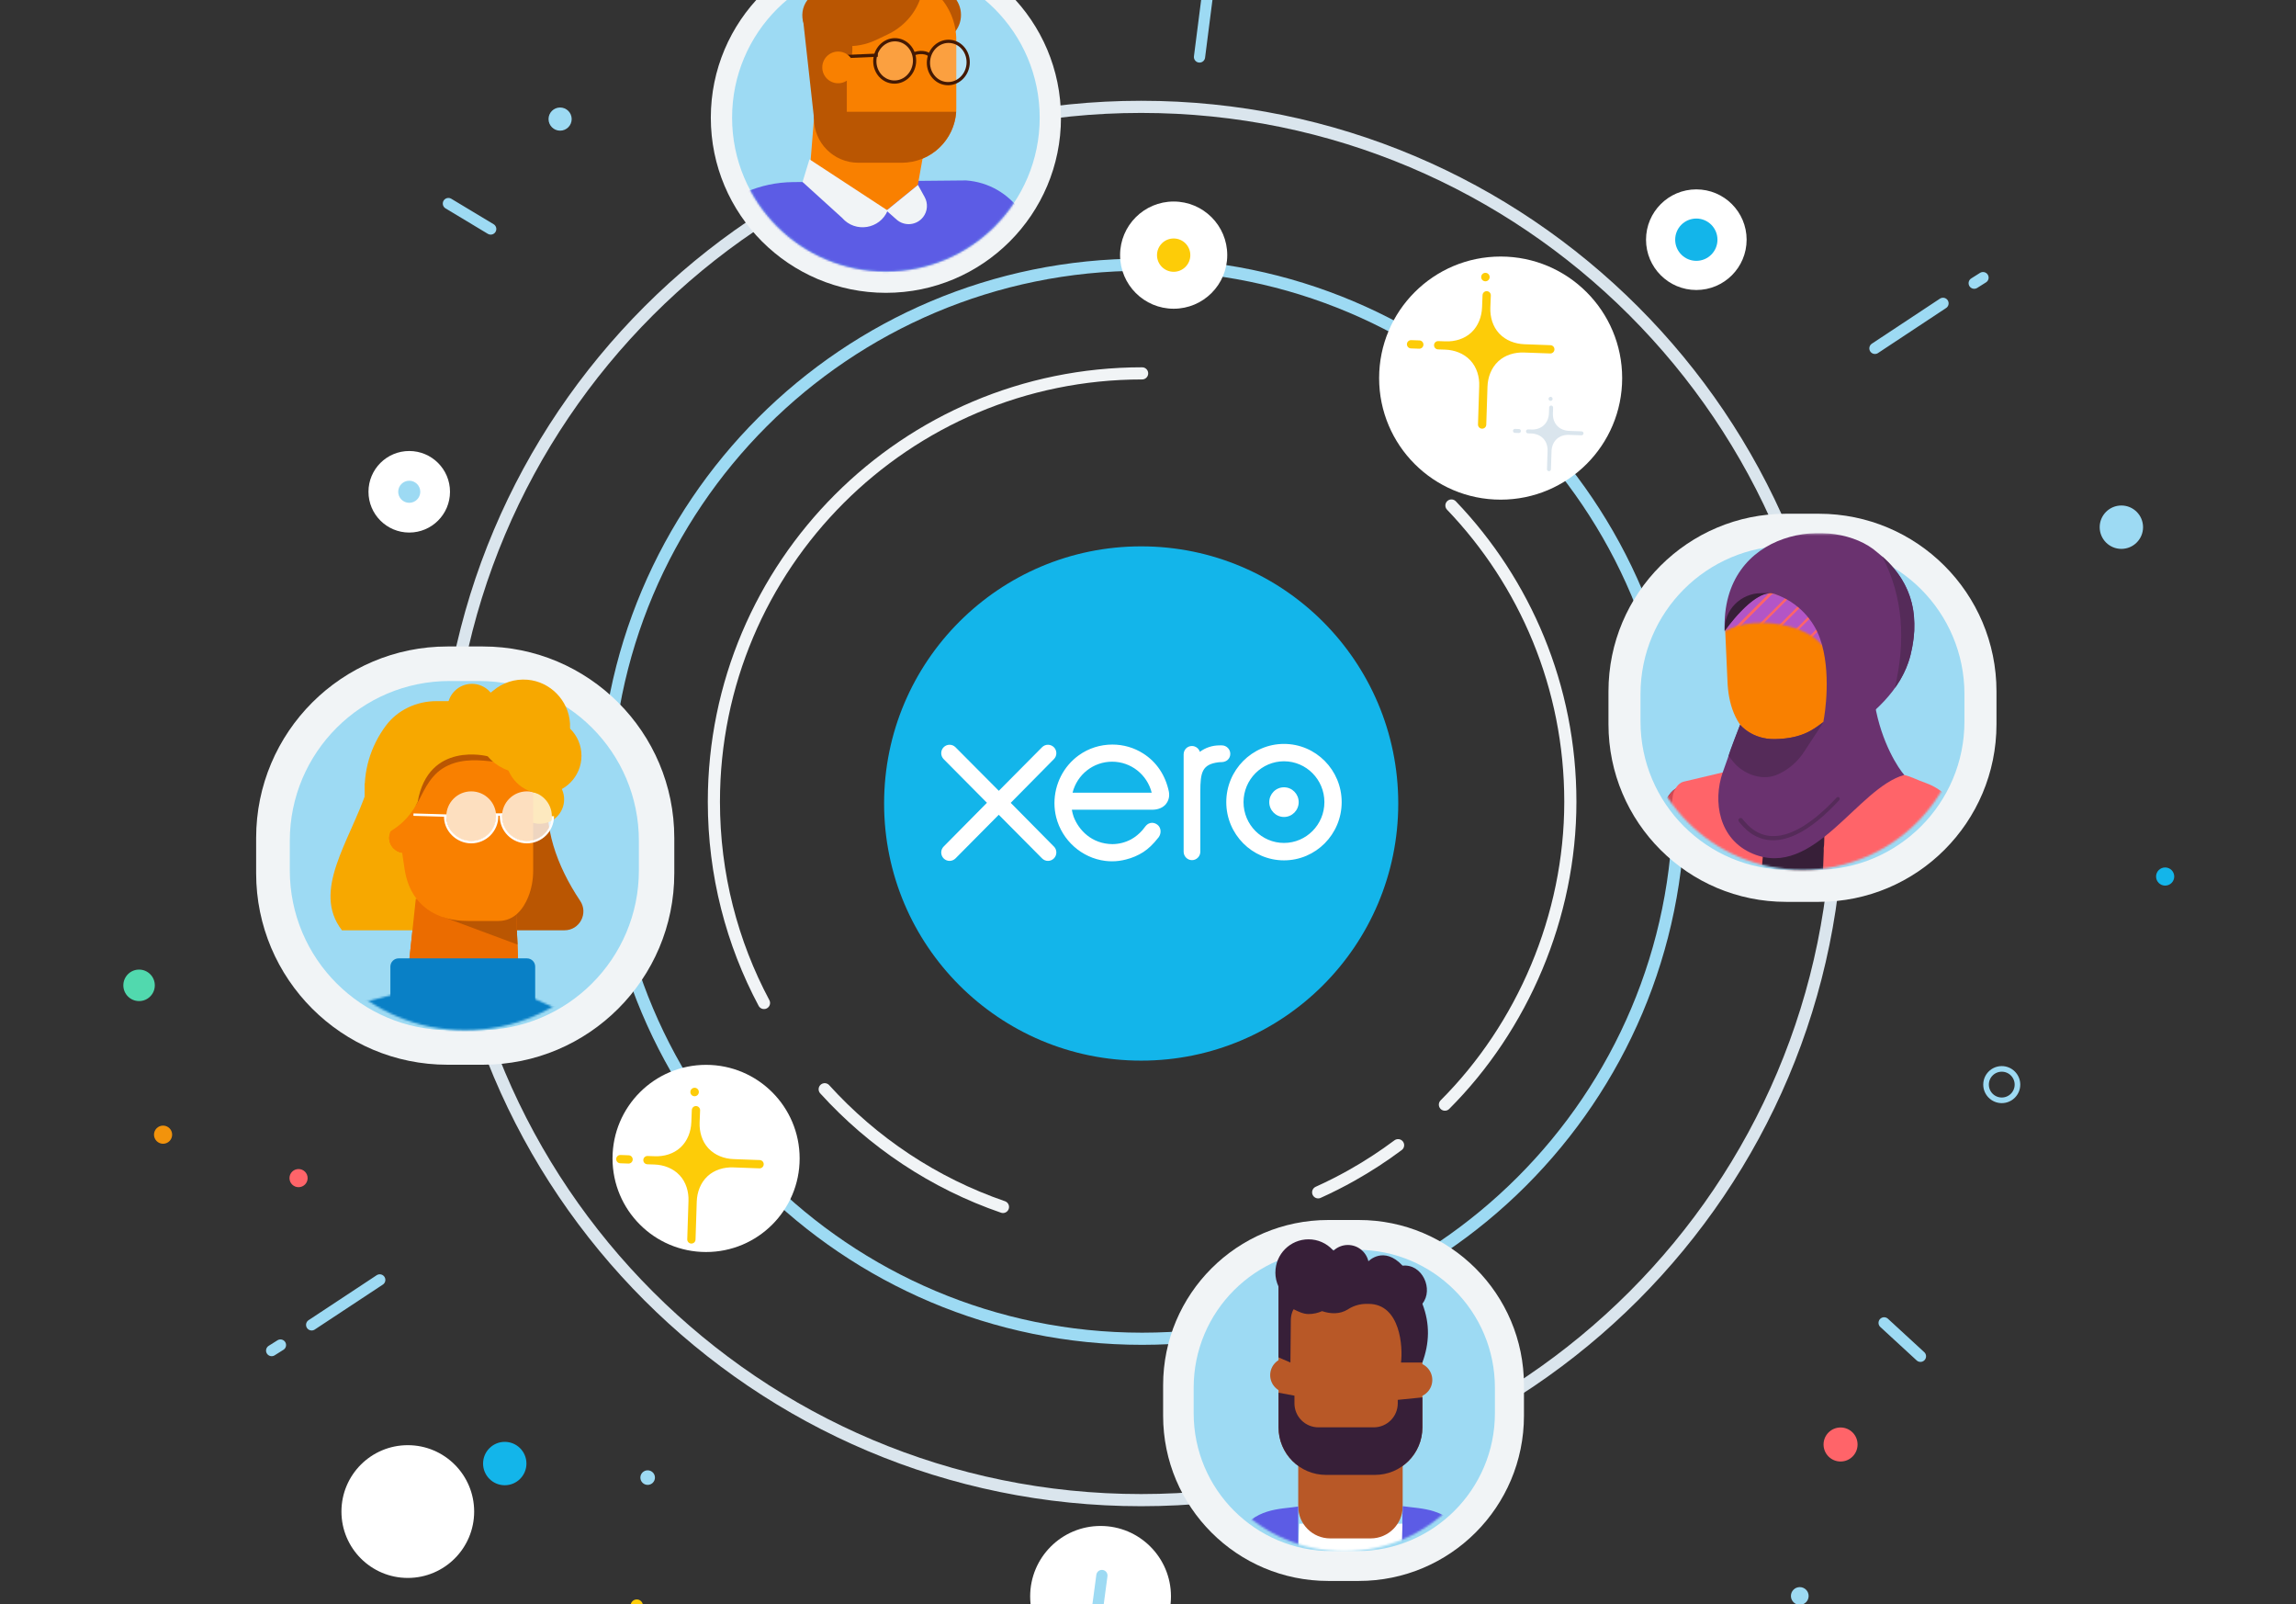 <svg width="1134" height="792" viewBox="0 0 1134 792" fill="none" xmlns="http://www.w3.org/2000/svg">
<rect x="0" y="0" width="1134" height="792" fill="#333333" stroke="none"/>
<g clip-path="url(#clip0_317_70227)">
<path d="M563.624 740.701C753.594 740.701 907.595 586.699 907.595 396.729C907.595 206.759 753.594 52.758 563.624 52.758C373.654 52.758 219.652 206.759 219.652 396.729C219.652 586.699 373.654 740.701 563.624 740.701Z" stroke="#DAE5ED" stroke-width="6" stroke-miterlimit="10" stroke-linecap="round"/>
<path d="M564.108 661.02C710.553 661.02 829.27 542.303 829.27 395.858C829.27 249.412 710.553 130.695 564.108 130.695C417.662 130.695 298.945 249.412 298.945 395.858C298.945 542.303 417.662 661.02 564.108 661.02Z" stroke="#9DDAF3" stroke-width="6" stroke-miterlimit="10" stroke-linecap="round"/>
<path fill-rule="evenodd" clip-rule="evenodd" d="M563.624 269.766C493.498 269.766 436.659 326.618 436.659 396.73C436.659 466.842 493.498 523.694 563.624 523.694C633.749 523.694 690.601 466.842 690.601 396.73C690.601 326.618 633.736 269.766 563.624 269.766Z" fill="#13B5EA"/>
<path fill-rule="evenodd" clip-rule="evenodd" d="M575.93 396.891C577.232 395.267 577.729 393.133 577.313 390.892C575.608 382.758 571.233 376.249 564.657 372.062C560.134 369.163 554.873 367.633 549.41 367.633C543.384 367.633 537.653 369.458 532.835 372.921C525.292 378.329 520.796 387.174 520.796 396.569C520.796 398.931 521.091 401.266 521.655 403.534C524.554 414.983 534.298 423.626 545.907 425.075C547.035 425.209 548.149 425.277 549.249 425.277C551.571 425.277 553.839 424.981 556.161 424.364C559.181 423.626 562.066 422.391 564.724 420.687C567.233 419.049 569.555 416.835 571.985 413.734L572.146 413.573C572.951 412.553 573.327 411.238 573.179 409.976C573.045 408.849 572.508 407.869 571.662 407.225C570.871 406.608 569.918 406.272 569.005 406.272C568.092 406.272 566.791 406.594 565.596 408.178L565.502 408.299C565.113 408.836 564.697 409.373 564.227 409.923C562.617 411.748 560.764 413.251 558.738 414.392C555.825 415.962 552.685 416.768 549.397 416.794C539.076 416.674 532.754 409.748 530.285 403.306C529.896 402.152 529.614 401.092 529.439 400.112C529.439 400.018 529.439 399.911 529.426 399.803H569.394C572.172 399.736 574.494 398.716 575.944 396.918L575.93 396.891ZM529.735 391.402C532.016 382.383 540.042 376.088 549.276 376.088C558.51 376.088 566.549 382.369 568.831 391.402H529.735ZM641.426 396.059C641.426 400.098 638.164 403.387 634.165 403.387C630.165 403.387 626.891 400.098 626.891 396.059C626.891 392.019 630.152 388.731 634.165 388.731C638.178 388.731 641.426 392.019 641.426 396.059ZM603.484 376.289C603.296 376.289 602.571 376.289 601.887 376.37C593.66 377.39 592.841 381.403 592.841 390.972V420.539C592.841 422.834 590.989 424.7 588.721 424.7C586.453 424.7 584.614 422.834 584.6 420.552V372.491C584.6 370.169 586.412 368.344 588.707 368.344C590.492 368.344 592.076 369.525 592.613 371.216C595.431 369.136 598.787 368.035 602.33 368.035H603.497C605.779 368.049 607.645 369.928 607.645 372.223C607.645 374.518 605.886 376.209 603.471 376.289H603.484ZM520.528 417.962C521.306 418.754 521.736 419.801 521.736 420.901C521.736 423.21 519.87 425.075 517.589 425.075C516.475 425.075 515.414 424.606 514.596 423.76L493.296 402.3L471.903 423.867C471.098 424.646 470.064 425.075 468.99 425.075C466.722 425.075 464.87 423.21 464.87 420.915C464.87 419.774 465.326 418.714 466.145 417.922L487.458 396.381L466.118 374.867C465.313 374.061 464.87 373.001 464.87 371.887C464.87 369.592 466.722 367.727 468.99 367.727C470.091 367.727 471.124 368.156 471.903 368.935L493.323 390.462L514.649 368.975C515.441 368.169 516.475 367.727 517.589 367.727C519.87 367.727 521.736 369.592 521.736 371.887C521.736 373.001 521.306 374.035 520.528 374.813L499.202 396.408L520.528 417.989V417.962ZM634.165 367.311C618.449 367.311 605.658 380.208 605.658 396.059C605.658 411.909 618.449 424.807 634.165 424.807C649.881 424.807 662.658 411.909 662.658 396.059C662.658 380.208 649.881 367.311 634.165 367.311ZM634.165 416.204C623.146 416.204 614.181 407.171 614.181 396.059C614.181 384.946 623.146 375.887 634.165 375.887C645.184 375.887 654.122 384.933 654.122 396.059C654.122 407.185 645.17 416.204 634.165 416.204Z" fill="white"/>
<path d="M898.347 253.66H882.148C833.701 253.66 794.427 292.934 794.427 341.381V357.58C794.427 406.027 833.701 445.301 882.148 445.301H898.347C946.794 445.301 986.068 406.027 986.068 357.58V341.381C986.068 292.934 946.794 253.66 898.347 253.66Z" fill="#F1F4F6"/>
<path d="M897.004 269.482H883.489C843.04 269.482 810.25 302.273 810.25 342.722V356.237C810.25 396.686 843.04 429.476 883.489 429.476H897.004C937.453 429.476 970.244 396.686 970.244 356.237V342.722C970.244 302.273 937.453 269.482 897.004 269.482Z" fill="#9DDAF3"/>
<mask id="mask0_317_70227" style="mask-type:luminance" maskUnits="userSpaceOnUse" x="810" y="253" width="161" height="177">
<path d="M890.255 429.481C846.072 429.481 810.251 393.66 810.251 349.478C810.251 305.295 846.072 253.959 890.255 253.959C934.437 253.959 970.258 305.295 970.258 349.478C970.258 393.66 934.437 429.481 890.255 429.481Z" fill="white"/>
</mask>
<g mask="url(#mask0_317_70227)">
<mask id="mask1_317_70227" style="mask-type:luminance" maskUnits="userSpaceOnUse" x="727" y="263" width="297" height="767">
<path d="M1023.94 263.189H727.857V1029.61H1023.94V263.189Z" fill="white"/>
</mask>
<g mask="url(#mask1_317_70227)">
<mask id="mask2_317_70227" style="mask-type:luminance" maskUnits="userSpaceOnUse" x="727" y="263" width="297" height="767">
<path d="M1023.94 263.188H727.856V1029.6H1023.94V263.188Z" fill="white"/>
</mask>
<g mask="url(#mask2_317_70227)">
<path d="M957.374 394.164C967.225 409.894 976.929 425.583 986.605 441.407C991.437 449.312 996.242 457.244 1001.02 465.243C1005.8 473.282 1010.51 481.227 1015.23 489.79C1016.43 491.978 1017.58 494.112 1018.91 496.85C1019.25 497.561 1019.59 498.299 1020.02 499.306L1020.37 500.151L1020.57 500.688L1020.8 501.305L1021.06 502.07L1021.35 503.104L1021.54 503.896L1021.62 504.285L1021.72 504.822C1021.85 505.842 1022.01 506.271 1022 508.58C1022 509.049 1021.96 509.519 1021.92 509.989C1021.86 510.687 1021.65 511.975 1021.38 512.928C1021.12 513.908 1020.7 515.062 1020.36 515.8L1020.32 515.894L1020.13 516.256L1019.76 516.968L1018.98 518.377L1018.59 519.062L1018.35 519.464L1017.85 520.256C1016.51 522.43 1015.26 524.363 1013.98 526.363L1010.17 532.241L994.94 555.46L964.326 601.615L938.356 585.322L966.326 537.677L980.163 513.854L983.559 507.935C984.659 505.976 985.8 503.99 986.78 502.178L987.156 501.48L987.343 501.131V501.064C987.343 501.064 987.397 500.983 987.411 500.956L987.451 500.903V500.876H987.478C987.156 501.574 986.726 502.701 986.485 503.654C986.23 504.58 986.028 505.842 985.975 506.486C985.934 506.915 985.907 507.358 985.894 507.788C985.894 509.949 986.015 510.23 986.136 511.116L986.27 511.828L986.404 512.405C986.471 512.673 986.511 512.821 986.578 513.022L986.686 513.371L986.807 513.707C986.807 513.707 986.833 513.774 986.807 513.747L986.444 513.089C985.693 511.707 984.592 509.814 983.492 508.016C978.995 500.607 973.976 492.904 968.997 485.307C963.991 477.684 958.904 470.061 953.79 462.451C943.564 447.231 933.202 432.012 922.814 416.913L957.374 394.191V394.164Z" fill="#F98000"/>
<path d="M961.883 396.701C969.279 408.646 976.58 420.551 983.867 432.549C991.142 444.534 998.376 456.546 1005.53 468.746C1009.11 474.866 1012.66 480.973 1016.2 487.428C1017.08 489.052 1017.97 490.703 1018.88 492.461L1020.29 495.253C1020.79 496.286 1021.27 497.279 1021.92 498.85L1022.17 499.494L1022.47 500.272L1022.63 500.715L1022.82 501.279L1023.02 501.923L1023.25 502.755L1023.38 503.306L1023.51 503.963L1023.65 504.648C1023.71 505.037 1023.77 505.413 1023.81 505.802C1023.85 506.205 1023.89 506.54 1023.92 507.01C1023.96 507.775 1023.96 508.553 1023.92 509.318C1023.89 509.707 1023.86 510.083 1023.82 510.472C1023.78 510.942 1023.61 512.043 1023.42 512.794C1023.23 513.626 1022.98 514.445 1022.68 515.25C1022.36 516.123 1021.98 516.915 1022.1 516.66L1021.34 518.19L1020.51 519.693L1019.78 520.954L1017.07 525.598C1009.97 537.677 1002.99 549.568 996.148 561.594L962.34 542.925C968.97 530.51 975.774 518.136 982.472 505.976L984.901 501.507L985.867 499.682C985.8 499.803 985.733 499.923 985.679 500.044C985.813 499.762 985.438 500.541 985.129 501.386C984.847 502.151 984.606 502.957 984.418 503.762C984.243 504.487 984.082 505.56 984.042 506.003C984.002 506.352 983.975 506.715 983.948 507.077C983.908 507.788 983.908 508.513 983.948 509.224C983.975 509.64 983.988 509.909 984.028 510.271C984.069 510.607 984.109 510.929 984.163 511.264L984.257 511.801L984.364 512.298L984.458 512.687L984.606 513.21L984.7 513.533L984.834 513.922L984.887 514.083C984.887 514.083 984.901 514.136 984.901 514.123L984.337 512.969L983.357 511.09C982.646 509.761 981.868 508.339 981.062 506.916C977.828 501.185 974.312 495.253 970.768 489.374C963.669 477.577 956.367 465.767 949.026 453.996C941.685 442.226 934.263 430.429 926.841 418.739L961.857 396.728L961.883 396.701Z" fill="#D34853"/>
<path d="M899.287 376.019C899.287 376.019 897.327 379.455 884.148 378.932C870.968 378.408 870.23 376.019 870.23 376.019L830.007 388.206C815.418 393.091 818.639 427.691 816.397 452.346L823.779 557.796L949.267 569.7L968.379 424.953C970.406 407.479 961.158 390.917 946.677 386.072L899.287 376.006V376.019Z" fill="#371F38"/>
<path d="M899.287 376.02C899.287 376.02 897.327 379.455 884.148 378.932C870.968 378.408 870.23 376.02 870.23 376.02L830.007 388.206C815.418 393.091 818.639 427.691 816.397 452.346L823.779 557.796L870.351 392.393L968.379 424.967C970.406 407.492 961.158 390.93 946.677 386.085L899.287 376.02Z" fill="#D34853"/>
<path d="M868.646 414.03C867.599 422.083 866.311 430.109 864.955 438.108C863.613 446.107 862.123 454.092 860.633 462.065C859.077 470.037 857.533 477.996 855.842 485.941C854.191 493.886 852.527 501.845 850.527 509.723L850.876 506.891C850.286 514.085 849.682 521.292 849.011 528.473C848.366 535.666 847.722 542.86 846.998 550.054C846.313 557.248 845.575 564.428 844.796 571.622C844.031 578.802 843.213 585.996 842.327 593.176L800.802 590.653C800.802 583.419 800.855 576.185 800.963 568.964C801.07 561.73 801.204 554.51 801.406 547.289C801.553 540.068 801.795 532.848 802.023 525.627C802.224 518.407 802.506 511.186 802.788 503.979L803.137 501.147C804.036 493.054 805.271 485.028 806.519 477.016C807.727 468.99 809.083 460.991 810.425 452.978C811.821 444.979 813.243 436.994 814.8 429.022C816.343 421.049 817.954 413.091 819.806 405.186L868.646 414.057V414.03Z" fill="#D34853"/>
<path d="M869.545 376.945L871.209 410.874C871.505 412.176 871.558 413.518 871.37 414.847L858.419 562.963C858.352 563.983 858.231 564.989 858.083 565.996L797.393 828.192L775.557 834.057C766.551 833.467 759.975 825.307 761.317 816.395C768.631 767.461 796.883 715.079 819.618 544.294C823.242 517.062 823.027 412.78 826.208 392.917C826.651 390.125 828.704 386.676 831.456 385.978L869.532 376.959L869.545 376.945Z" fill="#FF6469"/>
<path d="M912.896 381.507L901.367 403.437C900.978 404.216 901.098 416.456 900.911 417.301C900.709 418.227 900.696 419.194 900.75 420.146L886.241 818.89L968.661 806.569C980.552 804.019 988.135 792.786 988.39 781.082C989.41 735.343 978.982 680.048 970.07 593.427C968.674 579.805 960.957 575.336 959.373 564.478C958.514 558.64 963.789 549.929 962.903 543.93C962.42 540.655 961.802 479.481 965.413 460.88C968.03 447.365 969.265 428.655 969.842 414.281C970.338 402.082 962.93 390.915 951.468 386.728C949.227 385.909 947.16 385.104 945.536 384.379C933.027 378.769 912.909 381.493 912.909 381.493" fill="#FF6469"/>
<path d="M912.667 326.536L905.836 303.089C905.46 291.828 887.691 286.997 872.699 287.493L867.961 287.453C860.768 287.453 853.896 299.425 852.098 311.719L853.185 335.85C853.561 347.285 856.822 358.102 866.472 364.866C869.277 366.826 893.287 366.021 895.864 363.9C902.843 358.156 909.205 350.855 910.346 342.332C910.641 340.185 912.761 328.884 912.681 326.536" fill="#F98000"/>
<path d="M876.685 364.947C865.21 365.175 859.452 357.834 859.452 357.834C859.452 357.834 854.312 371.389 850.822 381.482C845.95 395.601 848.796 414.485 865.773 421.558C895.971 434.133 917.405 389.051 940.516 382.636C937.859 379.67 929.242 366.974 925.967 347.687C925.444 344.56 906.399 352.613 903.849 354.183C897.863 357.874 893.179 364.625 876.685 364.947Z" fill="#6A326F"/>
</g>
<mask id="mask3_317_70227" style="mask-type:luminance" maskUnits="userSpaceOnUse" x="852" y="291" width="51" height="31">
<path d="M865.33 292.004C865.263 292.689 853.022 298.863 852.083 311.72C852.083 311.72 860.673 306.003 876.187 307.922C889.568 309.586 898.091 314.632 902.225 321.826V296.46C895.219 295.413 869.396 291.924 865.759 291.924C865.477 291.924 865.33 291.937 865.33 291.991" fill="white"/>
</mask>
<g mask="url(#mask3_317_70227)">
<path d="M902.319 275.457H850.956V326.833H902.319V275.457Z" fill="#B355C6"/>
<path d="M902.278 265.404L845.734 321.948" stroke="#FF6469" stroke-width="1.17" stroke-miterlimit="10"/>
<path d="M907.405 270.533L850.861 327.077" stroke="#FF6469" stroke-width="1.17" stroke-miterlimit="10"/>
<path d="M900.439 267.232L843.896 323.776" stroke="#FF6469" stroke-width="1.17" stroke-miterlimit="10"/>
<path d="M893.473 263.93L836.943 320.46" stroke="#FF6469" stroke-width="1.17" stroke-miterlimit="10"/>
<path d="M886.508 260.629L829.978 317.159" stroke="#FF6469" stroke-width="1.17" stroke-miterlimit="10"/>
<path d="M879.543 257.326L823.013 313.856" stroke="#FF6469" stroke-width="1.17" stroke-miterlimit="10"/>
<path d="M912.533 275.66L855.989 332.204" stroke="#FF6469" stroke-width="1.17" stroke-miterlimit="10"/>
<path d="M917.659 280.787L861.115 337.331" stroke="#FF6469" stroke-width="1.17" stroke-miterlimit="10"/>
<path d="M922.786 285.914L866.242 342.457" stroke="#FF6469" stroke-width="1.17" stroke-miterlimit="10"/>
<path d="M927.913 291.039L871.369 347.582" stroke="#FF6469" stroke-width="1.17" stroke-miterlimit="10"/>
</g>
<mask id="mask4_317_70227" style="mask-type:luminance" maskUnits="userSpaceOnUse" x="727" y="263" width="297" height="767">
<path d="M1023.94 263.188H727.856V1029.6H1023.94V263.188Z" fill="white"/>
</mask>
<g mask="url(#mask4_317_70227)">
<path d="M927.201 272.743C906.143 253.994 849.855 260.812 851.828 311.544C851.828 311.544 866.846 289.882 876.509 293.264C888.468 297.452 895.755 306.417 898.869 315.141C904.761 331.622 901.218 353.177 900.654 355.807C900.238 357.726 901.983 358.075 903.513 358.572C903.513 358.572 903.526 358.572 903.54 358.572C902.614 361.27 907.298 365.054 911.66 361.994C924.047 353.27 939.16 341.393 943.629 323.314C948.997 301.653 942.823 285.091 927.201 272.73" fill="#6A326F"/>
<path d="M945.28 303.88C944.112 292.378 938.73 282.755 929.631 274.77C940.032 294.633 941.294 316.469 935.845 339.782C939.321 334.937 942.099 329.501 943.629 323.327C944.676 319.113 945.267 315.1 945.454 311.275C945.522 308.792 945.454 306.336 945.267 303.894" fill="#552B59"/>
<path d="M851.829 311.544C851.829 311.544 865.652 291.614 875.316 292.996L873.732 292.889H869.867C859.734 292.889 851.453 301.223 851.815 311.343C851.815 311.41 851.815 311.477 851.815 311.558" fill="#371F38"/>
<path d="M856.097 376.181C860.942 382.099 869.746 385.468 876.926 382.824C877.289 382.69 877.691 382.529 878.148 382.328C883.435 379.979 887.864 376.06 891.032 371.215L900.547 356.68H900.333C895.541 360.303 889.905 364.692 876.685 364.947C865.21 365.175 859.452 357.834 859.452 357.834C859.452 357.834 854.405 370.423 853.734 373.282L856.097 376.181Z" fill="#552B59"/>
<path d="M860.618 404.365C862.054 406.177 863.611 407.881 865.41 409.263C867.235 410.619 869.262 411.666 871.422 412.256C875.784 413.464 880.522 412.672 884.79 410.914C889.098 409.156 893.057 406.512 896.748 403.573C900.452 400.62 903.821 397.305 907.123 393.829C907.458 393.467 908.022 393.453 908.384 393.789C908.747 394.124 908.76 394.688 908.425 395.05C905.163 398.553 901.714 401.989 897.956 405.036C894.198 408.082 890.132 410.861 885.582 412.753C883.314 413.692 880.911 414.417 878.415 414.726C875.932 415.048 873.355 414.927 870.899 414.283C868.443 413.639 866.148 412.471 864.121 410.981C862.108 409.465 860.417 407.626 858.86 405.693C858.471 405.21 858.551 404.512 859.035 404.137C859.518 403.747 860.216 403.828 860.592 404.311L860.618 404.351V404.365Z" fill="#552B59"/>
</g>
</g>
</g>
<path d="M437.545 144.588C485.302 144.588 524.018 105.873 524.018 58.115C524.018 10.358 485.302 -28.357 437.545 -28.357C389.787 -28.357 351.072 10.358 351.072 58.115C351.072 105.873 389.787 144.588 437.545 144.588Z" fill="#F1F4F6"/>
<path d="M437.545 134.078C479.499 134.078 513.509 100.068 513.509 58.114C513.509 16.161 479.499 -17.85 437.545 -17.85C395.591 -17.85 361.581 16.161 361.581 58.114C361.581 100.068 395.591 134.078 437.545 134.078Z" fill="#9DDAF3"/>
<mask id="mask5_317_70227" style="mask-type:luminance" maskUnits="userSpaceOnUse" x="361" y="-35" width="153" height="170">
<path d="M513.51 58.115C513.51 100.069 479.501 134.079 437.546 134.079C395.591 134.079 361.582 100.069 361.582 58.115C361.582 16.16 396.45 -34.035 438.405 -34.035C480.359 -34.035 513.51 16.16 513.51 58.115Z" fill="white"/>
</mask>
<g mask="url(#mask5_317_70227)">
<path d="M479.944 295.855H333.532L332.257 150.436C331.962 117.326 358.563 90.229 391.673 89.907L477.179 89.088C499.673 90.739 515.188 112.333 509.578 134.183L479.944 295.855Z" fill="#5C5CE5"/>
<path d="M461.504 45.685L453.304 91.398L437.977 103.813L399.458 90.217L403.806 36.895L461.504 45.685Z" fill="#F98000"/>
<path d="M396.384 89.853L415.938 107.596C422.461 115.112 434.621 113.139 438.419 103.946L399.793 78.66L396.384 89.853Z" fill="#F1F4F6"/>
<path d="M455.92 107.18C452.725 111.301 446.726 111.864 442.821 108.415L437.814 103.986L453.383 91.316L456.685 97.289C458.429 100.443 458.134 104.322 455.933 107.18H455.92Z" fill="#F1F4F6"/>
<path d="M402.087 58.689L415.254 55.844L411.455 0.119C403.43 0.119 396.625 1.569 396.625 9.608L402.074 58.689H402.087Z" fill="#BA5602"/>
<path d="M460.798 -0.913L425.373 16.373L414.155 -6.617L449.581 -23.903C455.382 -26.733 462.4 -24.319 465.231 -18.517L466.178 -16.575C469.009 -10.773 466.594 -3.756 460.793 -0.925L460.798 -0.913Z" fill="#BA5602"/>
<path d="M471.682 15.738L443.542 50.476L421.005 32.22L449.146 -2.518C453.758 -8.212 462.121 -9.09 467.815 -4.477L469.723 -2.931C475.417 1.681 476.295 10.044 471.682 15.738Z" fill="#BA5602"/>
<path d="M440.284 -12.213C457.973 -12.213 472.32 2.134 472.32 19.823V53.417C472.32 68.287 460.255 80.353 445.384 80.353H427.91C415.831 80.353 406.033 70.555 406.033 58.476V56.249V19.005C406.033 1.772 420.005 -12.213 437.251 -12.213H440.284Z" fill="#F98000"/>
<path d="M450.39 -24.198C433.211 -20.185 415.481 -10.696 402.436 -3.167C394.383 1.49 394.155 13.1 402.074 17.985C411.026 23.528 422.528 24.548 432.755 19.703L438.244 17.099C454.282 9.503 460.63 -8.589 453.034 -24.641L450.39 -24.211V-24.198Z" fill="#BA5602"/>
<path d="M409.429 5.527L402.57 33.873L412.69 39.966C421.4 33.98 423.615 22.076 417.629 13.365L409.442 5.527H409.429Z" fill="#BA5602"/>
<path d="M472.267 55.174C471.354 69.226 459.678 80.352 445.398 80.352H423.883C411.804 80.352 402.007 70.555 402.007 58.475V56.248V55.174H472.267Z" fill="#BA5602"/>
<path d="M406.047 58.527H418.246V34.06L401.899 34.396L406.047 58.527Z" fill="#BA5602"/>
<path opacity="0.25" d="M478.131 31.87C478.73 26.127 474.846 21.015 469.457 20.454C464.068 19.892 459.214 24.093 458.615 29.836C458.016 35.579 461.9 40.69 467.289 41.251C472.678 41.813 477.533 37.613 478.131 31.87Z" fill="white"/>
<path d="M478.131 31.87C478.73 26.127 474.846 21.015 469.457 20.454C464.068 19.892 459.214 24.093 458.615 29.836C458.016 35.579 461.9 40.69 467.289 41.251C472.678 41.813 477.533 37.613 478.131 31.87Z" stroke="#441903" stroke-width="1.59" stroke-miterlimit="10"/>
<path opacity="0.25" d="M451.647 31.092C452.245 25.349 448.362 20.238 442.973 19.677C437.583 19.115 432.729 23.315 432.131 29.058C431.532 34.801 435.416 39.912 440.805 40.474C446.194 41.036 451.048 36.835 451.647 31.092Z" fill="white"/>
<path d="M451.647 31.092C452.245 25.349 448.362 20.238 442.973 19.677C437.583 19.115 432.729 23.315 432.131 29.058C431.532 34.801 435.416 39.912 440.805 40.474C446.194 41.036 451.048 36.835 451.647 31.092Z" stroke="#441903" stroke-width="1.59" stroke-miterlimit="10"/>
<path d="M459.301 27.525C458.281 25.793 453.785 25.31 450.953 26.827" stroke="#441903" stroke-width="1.59" stroke-miterlimit="10"/>
<path d="M433.533 27.23L413.817 28.063" stroke="#441903" stroke-width="1.59" stroke-miterlimit="10"/>
<path d="M413.952 41.11C418.274 41.11 421.777 37.607 421.777 33.285C421.777 28.964 418.274 25.461 413.952 25.461C409.631 25.461 406.128 28.964 406.128 33.285C406.128 37.607 409.631 41.11 413.952 41.11Z" fill="#F98000"/>
</g>
<path d="M221.048 525.723H238.495C290.708 525.723 333.034 483.396 333.034 431.184V413.736C333.034 361.524 290.708 319.198 238.495 319.198H221.048C168.836 319.198 126.509 361.524 126.509 413.736V431.184C126.509 483.396 168.836 525.723 221.048 525.723Z" fill="#F1F4F6"/>
<path d="M222.054 508.662H236.629C280.214 508.662 315.546 473.33 315.546 429.746V415.17C315.546 371.586 280.214 336.254 236.629 336.254H222.054C178.47 336.254 143.137 371.586 143.137 415.17V429.746C143.137 473.33 178.47 508.662 222.054 508.662Z" fill="#9DDAF3"/>
<mask id="mask6_317_70227" style="mask-type:luminance" maskUnits="userSpaceOnUse" x="143" y="329" width="173" height="180">
<path d="M229.772 508.678C277.377 508.678 315.977 470.078 315.977 422.473C315.977 374.868 306.609 329.559 231.678 329.559L229.45 333.907C181.845 333.907 143.555 374.868 143.555 422.473C143.555 470.078 182.154 508.678 229.759 508.678H229.772Z" fill="white"/>
</mask>
<g mask="url(#mask6_317_70227)">
<path d="M196.045 491.523H258.346L326.66 521.533C326.66 521.533 314.299 569.594 314.447 597.685L301.938 700.075H292.382H166.72H148.36L126.416 545.987C124.295 524.66 138.307 505.065 159.177 500.167L196.058 491.523H196.045Z" fill="#0980C6"/>
<mask id="mask7_317_70227" style="mask-type:luminance" maskUnits="userSpaceOnUse" x="126" y="490" width="211" height="201">
<path d="M196.045 490.613H258.346L336.887 526.018L319.198 598.707L314.446 597.674L301.938 690.065H292.382H166.719H140.723L126.295 544.808C124.241 524.153 137.81 505.162 158.036 500.424L196.058 490.6L196.045 490.613Z" fill="white"/>
</mask>
<g mask="url(#mask7_317_70227)">
<path d="M231.759 559.84C257.89 559.84 281.458 546.446 298.127 522.113C303.683 513.994 306.475 504.303 306.072 494.479L300.865 367.595L164.948 360.146L151.031 490.815C149.581 504.478 154.359 518.06 164.036 527.79C190.395 554.284 215.399 559.854 231.746 559.854L231.759 559.84Z" fill="#028DDE"/>
<path d="M231.356 547.613C254.28 547.613 274.975 535.856 289.604 514.503C294.489 507.376 296.932 498.867 296.583 490.251L292.02 378.895L172.746 372.359L160.533 487.03C159.258 499.015 163.445 510.933 171.954 519.482C195.092 542.741 217.036 547.613 231.37 547.613H231.356Z" fill="#0980C6"/>
</g>
<path d="M253.528 416.846L208.5 414.377L200.313 491.253C221.506 512.566 241.933 513.304 256.615 491.884L253.542 416.846H253.528Z" fill="#EB6C00"/>
<path d="M197.025 389.844H208.648H232.98C228.94 412.888 234.121 438.818 252.428 459.339H225.277C220.606 455.889 216.902 449.608 215.64 443.287C213.788 449.367 213.681 454.843 216.284 459.339H168.894C153.795 439.797 172.733 415.572 181.336 389.844H196.998H197.025Z" fill="#F7A800"/>
<path d="M235.249 389.844H246.871H271.204C268.077 407.721 274.828 427.316 286.544 444.79C290.705 450.991 286.276 459.339 278.8 459.339H214.567L210.916 389.844H235.249Z" fill="#BA5602"/>
<path d="M253.527 416.846L208.499 414.377L200.312 491.253C221.505 512.566 241.932 513.304 256.614 491.884L253.541 416.846H253.527Z" fill="#EB6C00"/>
<path d="M253.528 416.848L209.01 416.352L218.928 452.75L255.581 466.386L253.528 416.848Z" fill="#BA5602"/>
<path d="M213.037 444.939C213.185 444.939 213.333 444.939 213.48 444.952V378.504L180.115 386.919V410.513C180.115 428.941 194.61 444.241 213.024 444.939H213.037Z" fill="#F7A800"/>
<path d="M235.223 439.407C235.076 439.407 234.928 439.408 234.78 439.421V372.973L268.145 381.388V404.982C268.145 423.409 253.65 438.71 235.237 439.407H235.223Z" fill="#BA5602"/>
<path d="M261.583 394.177C268.232 394.177 273.622 388.787 273.622 382.138C273.622 375.49 268.232 370.1 261.583 370.1C254.934 370.1 249.544 375.49 249.544 382.138C249.544 388.787 254.934 394.177 261.583 394.177Z" fill="#BA5602"/>
<path d="M266.588 406.742C273.236 406.742 278.626 401.352 278.626 394.703C278.626 388.054 273.236 382.664 266.588 382.664C259.939 382.664 254.549 388.054 254.549 394.703C254.549 401.352 259.939 406.742 266.588 406.742Z" fill="#F7A800"/>
<path d="M196.342 403.345L196.315 379.402C196.315 365.363 221.212 365.806 239.921 365.779H241.236C255.919 365.779 263.301 365.296 263.314 379.335L263.341 429.704C263.341 434.241 262.576 438.764 260.858 442.965C258.536 448.628 254.188 454.735 246.148 454.735H231.184C216.259 454.762 202.838 447.716 199.859 429.342C199.644 428.054 196.356 406.258 196.356 403.332L196.342 403.345Z" fill="#F98000"/>
<path d="M218.675 379.389C204.073 388.663 207.468 413.68 194.369 387.509C195.04 375.228 217.695 366.411 235.384 364.223L236.686 364.062C242.752 363.31 247.544 362.639 251.208 363.122C252.134 364.424 250.98 372.718 251.409 374.181C253.302 380.811 233.277 370.115 218.675 379.389Z" fill="#BA5602"/>
<path d="M199.75 421.117C203.915 421.117 207.292 417.74 207.292 413.574C207.292 409.408 203.915 406.031 199.75 406.031C195.584 406.031 192.207 409.408 192.207 413.574C192.207 417.74 195.584 421.117 199.75 421.117Z" fill="#F98000"/>
<path d="M199.616 421.102C195.509 421.035 192.207 417.693 192.207 413.572C192.207 413.505 192.207 413.438 192.207 413.371H199.602V421.102H199.616Z" fill="#F98000"/>
<path d="M190.651 358.223C196.261 350.694 205.588 346.185 215.547 346.185H228.19C228.539 346.185 228.888 346.185 229.237 346.198C234.551 346.359 239.625 344.346 243.705 340.924C248.187 337.166 254.119 335.072 260.535 335.622C271.795 336.575 280.828 345.849 281.525 357.123C282.358 370.531 271.728 381.657 258.508 381.657C251.422 381.657 245.087 378.449 240.846 373.416C240.846 373.416 211.588 365.712 206.3 395.91C201.71 405.318 193.08 412.109 182.853 414.351L181.779 414.592L180.303 393.655C179.243 381.107 182.893 368.598 190.651 358.21V358.223Z" fill="#F7A800"/>
<path opacity="0.75" d="M260.253 415.357C267.05 415.357 272.56 409.846 272.56 403.049C272.56 396.252 267.05 390.742 260.253 390.742C253.455 390.742 247.945 396.252 247.945 403.049C247.945 409.846 253.455 415.357 260.253 415.357Z" fill="white"/>
<path opacity="0.75" d="M232.739 415.357C239.536 415.357 245.046 409.846 245.046 403.049C245.046 396.252 239.536 390.742 232.739 390.742C225.942 390.742 220.432 396.252 220.432 403.049C220.432 409.846 225.942 415.357 232.739 415.357Z" fill="white"/>
<path d="M204.206 402.231L219.909 402.688C219.56 409.787 225.653 415.813 232.726 415.813C239.799 415.813 245.53 410.083 245.53 403.01L245.476 402.191L247.489 402.164L247.436 403.01C247.436 410.083 253.167 415.813 260.239 415.813C267.312 415.813 273.043 410.083 273.043 403.01" stroke="white" stroke-width="1.19" stroke-miterlimit="10"/>
<path d="M268.427 391.924C278.789 391.924 287.19 383.524 287.19 373.161C287.19 362.799 278.789 354.398 268.427 354.398C258.064 354.398 249.664 362.799 249.664 373.161C249.664 383.524 258.064 391.924 268.427 391.924Z" fill="#F7A800"/>
<path d="M233.076 361.726C239.725 361.726 245.115 356.336 245.115 349.687C245.115 343.038 239.725 337.648 233.076 337.648C226.427 337.648 221.037 343.038 221.037 349.687C221.037 356.336 226.427 361.726 233.076 361.726Z" fill="#F7A800"/>
<path d="M199.644 421.143C195.537 421.076 192.235 417.734 192.235 413.613C192.235 413.546 192.235 413.479 192.235 413.412H199.63V421.143H199.644Z" fill="#F98000"/>
<path d="M196.877 512.566H260.265C262.511 512.566 264.332 510.746 264.332 508.5V477.269C264.332 475.023 262.511 473.202 260.265 473.202H196.877C194.631 473.202 192.811 475.023 192.811 477.269V508.5C192.811 510.746 194.631 512.566 196.877 512.566Z" fill="#0980C6"/>
</g>
<path d="M377.338 495.228C361.541 465.608 352.589 431.773 352.589 395.858C352.589 279.053 447.289 184.354 564.093 184.354" stroke="#F1F4F6" stroke-width="6" stroke-miterlimit="10" stroke-linecap="round"/>
<path d="M495.364 595.94C461.234 584.21 431.05 563.997 407.321 537.826" stroke="#F1F4F6" stroke-width="6" stroke-miterlimit="10" stroke-linecap="round"/>
<path d="M690.52 565.447C683.219 570.896 675.556 575.889 667.57 580.372C662.202 583.391 656.699 586.17 651.049 588.72" stroke="#F1F4F6" stroke-width="6" stroke-miterlimit="10" stroke-linecap="round"/>
<path d="M716.866 249.594C753.25 287.576 775.597 339.113 775.597 395.871C775.597 452.629 751.922 507.16 713.645 545.423" stroke="#F1F4F6" stroke-width="6" stroke-miterlimit="10" stroke-linecap="round"/>
<path d="M671.113 602.383H656.041C610.989 602.383 574.467 638.905 574.467 683.957V699.029C574.467 744.081 610.989 780.603 656.041 780.603H671.113C716.165 780.603 752.687 744.081 752.687 699.029V683.957C752.687 638.905 716.165 602.383 671.113 602.383Z" fill="#F1F4F6"/>
<path d="M670.241 617.092H657.652C620.042 617.092 589.553 647.581 589.553 685.191V697.78C589.553 735.39 620.042 765.879 657.652 765.879H670.241C707.851 765.879 738.34 735.39 738.34 697.78V685.191C738.34 647.581 707.851 617.092 670.241 617.092Z" fill="#9DDAF3"/>
<mask id="mask8_317_70227" style="mask-type:luminance" maskUnits="userSpaceOnUse" x="589" y="603" width="150" height="163">
<path d="M663.947 765.878C622.865 765.878 589.554 732.567 589.554 691.485C589.554 650.402 606.277 603.67 647.359 603.67L662.27 611.803C703.352 611.803 738.327 650.402 738.327 691.485C738.327 732.567 705.016 765.878 663.934 765.878H663.947Z" fill="white"/>
</mask>
<g mask="url(#mask8_317_70227)">
<path d="M707.416 1040.39H626.554L641.72 752.336H692.734L707.416 1040.39Z" fill="white"/>
<path d="M641.197 704.49V743.801C641.197 752.525 648.27 759.598 656.994 759.598H676.992C685.715 759.598 692.788 752.525 692.788 743.801V704.49H641.197Z" fill="#B85827"/>
<path d="M644.445 622.742H643.345C636.782 622.742 631.467 628.057 631.467 634.62V702.987V704.813C631.467 717.764 641.962 728.259 654.914 728.259H679.072C692.023 728.259 702.519 717.764 702.519 704.813V642.887C702.519 631.761 693.499 622.756 682.387 622.756H665.812C661.987 622.756 652.015 623.037 644.458 622.756L644.445 622.742Z" fill="#B85827"/>
<path d="M707.416 681.365C707.416 686.17 703.524 690.049 698.732 690.049C693.928 690.049 690.049 686.157 690.049 681.365C690.049 676.56 693.941 672.682 698.732 672.682C703.537 672.682 707.416 676.574 707.416 681.365Z" fill="#B85827"/>
<path d="M636.029 687.674C640.825 687.674 644.713 683.786 644.713 678.99C644.713 674.194 640.825 670.307 636.029 670.307C631.233 670.307 627.346 674.194 627.346 678.99C627.346 683.786 631.233 687.674 636.029 687.674Z" fill="#B85827"/>
<path d="M640.901 1068.82H569.111C547.382 973.049 523.694 902.185 568.99 760.591L640.914 746.875V1068.82H640.901Z" fill="#5C5CE5"/>
<path d="M688.036 1068.82H771.999C789.809 974.699 785.393 873.382 760.51 765.436L692.747 747.035L688.049 1068.82H688.036Z" fill="#5C5CE5"/>
<path d="M629.923 628.284C629.923 619.252 637.25 611.924 646.283 611.924C650.967 611.924 655.181 613.91 658.161 617.064C658.335 617.198 658.483 617.346 658.644 617.494C660.509 615.776 662.979 614.715 665.717 614.715C670.656 614.715 674.79 618.151 675.863 622.768C675.863 622.768 683.393 614.876 692.734 624.929C702.504 623.922 708.181 636.646 702.504 643.719C706.37 653.717 706.007 663.26 702.504 672.762H691.955C692.935 665.448 691.794 643.799 675.89 643.799H674.843C671.756 643.799 668.723 644.658 666.106 646.269C665.932 646.376 665.757 646.483 665.596 646.591C661.704 648.966 657.235 648.819 652.967 647.383C650.927 648.295 648.672 648.819 646.283 648.819C643.639 648.819 641.156 647.557 638.942 646.443C637.895 648.054 637.6 650.12 637.546 651.583C637.546 651.583 637.425 664.266 637.344 672.762L631.453 670.212V635.223C630.473 633.116 629.909 630.794 629.909 628.311L629.923 628.284Z" fill="#371F38"/>
<path d="M639.331 689.135V692.906C639.331 699.455 644.632 704.757 651.182 704.757H678.507C685.057 704.757 690.358 699.455 690.358 692.906V691.188L702.531 689.967V702.408V704.797C702.531 717.749 692.036 728.244 679.084 728.244H654.926C641.975 728.244 631.479 717.749 631.479 704.797V702.972V687.658L639.344 689.121L639.331 689.135Z" fill="#371F38"/>
<path d="M690.023 932.569L692.788 743.68H692.801C702.102 745.089 714.45 744.31 722.757 757.826C727.388 765.341 728.609 774.481 726.636 783.084L690.01 932.569H690.023Z" fill="#5C5CE5"/>
<path d="M595.578 775.594L500.06 943.788L571.917 1073.91" stroke="#5C5CE5" stroke-width="41.76" stroke-linejoin="round"/>
<path d="M641.196 931.75V743.867H641.183C631.882 745.276 619.535 744.498 611.227 758.013C606.596 765.529 605.375 774.669 607.348 783.272L641.21 931.75H641.196Z" fill="#5C5CE5"/>
</g>
<path d="M837.818 143.191C851.538 143.191 862.661 132.069 862.661 118.348C862.661 104.628 851.538 93.506 837.818 93.506C824.098 93.506 812.976 104.628 812.976 118.348C812.976 132.069 824.098 143.191 837.818 143.191Z" fill="white"/>
<path d="M837.818 128.792C843.584 128.792 848.259 124.117 848.259 118.35C848.259 112.583 843.584 107.908 837.818 107.908C832.051 107.908 827.376 112.583 827.376 118.35C827.376 124.117 832.051 128.792 837.818 128.792Z" fill="#13B5EA"/>
<path d="M1047.75 271.014C1053.67 271.014 1058.46 266.219 1058.46 260.304C1058.46 254.389 1053.67 249.594 1047.75 249.594C1041.84 249.594 1037.04 254.389 1037.04 260.304C1037.04 266.219 1041.84 271.014 1047.75 271.014Z" fill="#9DDAF3"/>
<path d="M543.573 823C562.778 823 578.347 807.431 578.347 788.225C578.347 769.02 562.778 753.451 543.573 753.451C524.368 753.451 508.799 769.02 508.799 788.225C508.799 807.431 524.368 823 543.573 823Z" fill="white"/>
<path d="M741.173 246.707C774.321 246.707 801.192 219.835 801.192 186.687C801.192 153.54 774.321 126.668 741.173 126.668C708.025 126.668 681.153 153.54 681.153 186.687C681.153 219.835 708.025 246.707 741.173 246.707Z" fill="white"/>
<path d="M703.042 170.205C703.002 171.332 702.049 172.218 700.922 172.178L696.855 172.03C695.728 171.99 694.842 171.037 694.882 169.91C694.922 168.782 695.875 167.897 697.003 167.937L701.069 168.084C702.197 168.125 703.083 169.091 703.042 170.205Z" fill="#FDCC08"/>
<path d="M732.234 145.725L731.992 151.738C731.831 156.355 730.126 160.932 726.758 164.099C726.717 164.139 726.677 164.166 726.637 164.22C723.241 167.36 718.557 168.729 713.927 168.541L710.397 168.421C709.27 168.38 708.317 169.253 708.277 170.394C708.236 171.534 709.109 172.474 710.25 172.514L713.779 172.635C718.396 172.796 722.973 174.5 726.14 177.869C726.181 177.909 726.221 177.963 726.261 177.99C729.402 181.386 730.771 186.07 730.583 190.7L729.979 209.543C729.939 210.671 730.811 211.623 731.952 211.664C733.093 211.704 734.032 210.832 734.072 209.691L734.676 190.861C734.837 186.244 736.542 181.667 739.91 178.5C739.951 178.46 740.004 178.419 740.031 178.379C743.427 175.239 748.111 173.883 752.741 174.058L765.625 174.527C766.753 174.568 767.706 173.695 767.746 172.554C767.786 171.414 766.914 170.474 765.773 170.434L752.889 169.964C748.272 169.803 743.695 168.099 740.528 164.73C740.488 164.69 740.447 164.636 740.407 164.609C737.266 161.214 735.911 156.53 736.085 151.899L736.327 145.887C736.367 144.759 735.495 143.806 734.354 143.766C733.24 143.712 732.274 144.598 732.234 145.725Z" fill="#FDCC08"/>
<path d="M735.74 136.856C735.769 135.7 734.855 134.739 733.699 134.71C732.543 134.681 731.583 135.595 731.554 136.751C731.525 137.907 732.438 138.867 733.594 138.896C734.75 138.925 735.711 138.012 735.74 136.856Z" fill="#FDCC08"/>
<path d="M348.736 618.194C374.257 618.194 394.946 597.505 394.946 571.985C394.946 546.464 374.257 525.775 348.736 525.775C323.216 525.775 302.527 546.464 302.527 571.985C302.527 597.505 323.216 618.194 348.736 618.194Z" fill="white"/>
<path d="M312.499 572.547C312.459 573.674 311.506 574.56 310.379 574.52L306.312 574.372C305.185 574.332 304.299 573.379 304.339 572.252C304.379 571.124 305.332 570.238 306.46 570.279L310.526 570.426C311.654 570.467 312.54 571.433 312.499 572.547Z" fill="#FDCC08"/>
<path d="M341.69 548.081L341.448 554.094C341.287 558.711 339.582 563.287 336.214 566.455C336.174 566.495 336.133 566.522 336.093 566.575C332.697 569.716 328.013 571.085 323.383 570.897L319.853 570.776C318.726 570.736 317.773 571.608 317.733 572.749C317.693 573.876 318.565 574.829 319.706 574.87L323.235 574.99C327.852 575.151 332.429 576.856 335.596 580.225C335.637 580.265 335.677 580.319 335.717 580.345C338.858 583.741 340.227 588.425 340.039 593.055L339.435 611.899C339.395 613.026 340.267 613.979 341.408 614.019C342.549 614.06 343.488 613.187 343.528 612.046L344.132 593.216C344.293 588.6 345.998 584.023 349.367 580.855C349.407 580.815 349.46 580.775 349.487 580.735C352.883 577.594 357.567 576.239 362.197 576.413L375.081 576.883C376.209 576.923 377.162 576.051 377.202 574.91C377.242 573.769 376.37 572.83 375.229 572.789L362.345 572.32C357.728 572.159 353.151 570.454 349.984 567.085C349.944 567.045 349.903 566.991 349.863 566.965C346.723 563.569 345.367 558.885 345.541 554.255L345.783 548.242C345.823 547.115 344.951 546.162 343.81 546.121C342.696 546.068 341.73 546.954 341.69 548.081Z" fill="#FDCC08"/>
<path d="M345.16 539.239C345.189 538.083 344.275 537.122 343.119 537.093C341.963 537.064 341.003 537.978 340.974 539.133C340.944 540.289 341.858 541.25 343.014 541.279C344.17 541.308 345.131 540.395 345.16 539.239Z" fill="#FDCC08"/>
<path d="M751.171 212.862C751.158 213.399 750.702 213.828 750.151 213.801L748.205 213.734C747.668 213.721 747.239 213.264 747.266 212.714C747.279 212.177 747.736 211.748 748.286 211.775L750.232 211.842C750.769 211.855 751.198 212.325 751.171 212.862Z" fill="#DAE5ED"/>
<path d="M765.129 201.171L765.022 204.044C764.942 206.245 764.136 208.446 762.526 209.949C762.512 209.962 762.485 209.989 762.472 210.003C760.848 211.506 758.607 212.15 756.406 212.069L754.715 212.016C754.178 212.002 753.721 212.418 753.695 212.955C753.668 213.492 754.097 213.948 754.634 213.975L756.325 214.029C758.526 214.109 760.727 214.915 762.23 216.525C762.244 216.539 762.271 216.566 762.284 216.579C763.787 218.203 764.431 220.444 764.351 222.645L764.056 231.651C764.042 232.188 764.458 232.644 764.995 232.671C765.532 232.698 765.988 232.268 766.015 231.731L766.31 222.739C766.391 220.538 767.196 218.337 768.807 216.834C768.82 216.821 768.847 216.794 768.86 216.78C770.484 215.277 772.726 214.633 774.927 214.713L781.087 214.942C781.624 214.955 782.08 214.539 782.107 214.002C782.134 213.465 781.705 213.009 781.168 212.982L775.007 212.754C772.806 212.673 770.605 211.868 769.102 210.258C769.089 210.244 769.062 210.217 769.048 210.204C767.545 208.58 766.901 206.339 766.982 204.138L767.089 201.265C767.102 200.729 766.686 200.272 766.149 200.245C765.613 200.219 765.156 200.635 765.129 201.185V201.171Z" fill="#DAE5ED"/>
<path d="M766.837 196.962C766.851 196.407 766.411 195.945 765.856 195.931C765.3 195.917 764.838 196.356 764.824 196.912C764.81 197.467 765.249 197.929 765.805 197.943C766.361 197.957 766.823 197.518 766.837 196.962Z" fill="#DAE5ED"/>
<path d="M276.638 64.515C279.796 64.515 282.356 61.955 282.356 58.797C282.356 55.64 279.796 53.08 276.638 53.08C273.481 53.08 270.921 55.64 270.921 58.797C270.921 61.955 273.481 64.515 276.638 64.515Z" fill="#9DDAF3"/>
<path d="M68.69 494.288C72.981 494.288 76.461 490.809 76.461 486.517C76.461 482.225 72.981 478.746 68.69 478.746C64.398 478.746 60.919 482.225 60.919 486.517C60.919 490.809 64.398 494.288 68.69 494.288Z" fill="#51D9AE"/>
<path d="M147.459 586.184C149.935 586.184 151.942 584.177 151.942 581.701C151.942 579.226 149.935 577.219 147.459 577.219C144.984 577.219 142.977 579.226 142.977 581.701C142.977 584.177 144.984 586.184 147.459 586.184Z" fill="#FF6469"/>
<path d="M80.541 564.737C83.017 564.737 85.024 562.73 85.024 560.254C85.024 557.778 83.017 555.771 80.541 555.771C78.066 555.771 76.059 557.778 76.059 560.254C76.059 562.73 78.066 564.737 80.541 564.737Z" fill="#F2930C"/>
<path d="M1069.37 437.276C1071.85 437.276 1073.86 435.269 1073.86 432.793C1073.86 430.317 1071.85 428.311 1069.37 428.311C1066.9 428.311 1064.89 430.317 1064.89 432.793C1064.89 435.269 1066.9 437.276 1069.37 437.276Z" fill="#13B5EA"/>
<path d="M202.125 262.949C213.243 262.949 222.257 253.936 222.257 242.817C222.257 231.699 213.243 222.686 202.125 222.686C191.006 222.686 181.993 231.699 181.993 242.817C181.993 253.936 191.006 262.949 202.125 262.949Z" fill="white"/>
<path d="M202.124 248.265C205.133 248.265 207.573 245.826 207.573 242.816C207.573 239.807 205.133 237.367 202.124 237.367C199.114 237.367 196.675 239.807 196.675 242.816C196.675 245.826 199.114 248.265 202.124 248.265Z" fill="#9DDAF3"/>
<path d="M319.881 733.172C321.868 733.172 323.478 731.562 323.478 729.575C323.478 727.589 321.868 725.979 319.881 725.979C317.895 725.979 316.284 727.589 316.284 729.575C316.284 731.562 317.895 733.172 319.881 733.172Z" fill="#9DDAF3"/>
<path d="M888.913 792.399C891.33 792.399 893.289 790.44 893.289 788.024C893.289 785.607 891.33 783.648 888.913 783.648C886.497 783.648 884.538 785.607 884.538 788.024C884.538 790.44 886.497 792.399 888.913 792.399Z" fill="#9DDAF3"/>
<path d="M988.673 543.29C992.957 543.29 996.43 539.817 996.43 535.533C996.43 531.249 992.957 527.775 988.673 527.775C984.388 527.775 980.915 531.249 980.915 535.533C980.915 539.817 984.388 543.29 988.673 543.29Z" stroke="#9DDAF3" stroke-width="2.77" stroke-miterlimit="10"/>
<path d="M909.058 721.631C913.698 721.631 917.46 717.87 917.46 713.23C917.46 708.59 913.698 704.828 909.058 704.828C904.418 704.828 900.656 708.59 900.656 713.23C900.656 717.87 904.418 721.631 909.058 721.631Z" fill="#FF6469"/>
<path d="M579.676 152.437C594.293 152.437 606.142 140.588 606.142 125.97C606.142 111.353 594.293 99.504 579.676 99.504C565.058 99.504 553.209 111.353 553.209 125.97C553.209 140.588 565.058 152.437 579.676 152.437Z" fill="white"/>
<path d="M579.675 134.2C584.219 134.2 587.903 130.517 587.903 125.973C587.903 121.43 584.219 117.746 579.675 117.746C575.132 117.746 571.448 121.43 571.448 125.973C571.448 130.517 575.132 134.2 579.675 134.2Z" fill="#FDCC08"/>
<path d="M314.5 795.824C316.182 795.824 317.546 794.46 317.546 792.777C317.546 791.095 316.182 789.73 314.5 789.73C312.817 789.73 311.453 791.095 311.453 792.777C311.453 794.46 312.817 795.824 314.5 795.824Z" fill="#FDCC08"/>
<path d="M187.561 631.963L153.928 654.161" stroke="#9DDAF3" stroke-width="5.54" stroke-miterlimit="10" stroke-linecap="round"/>
<path d="M138.52 664.121L134.172 666.859" stroke="#9DDAF3" stroke-width="5.54" stroke-miterlimit="10" stroke-linecap="round"/>
<path d="M926.036 172.005L959.656 149.779" stroke="#9DDAF3" stroke-width="5.54" stroke-miterlimit="10" stroke-linecap="round"/>
<path d="M975.064 139.82L979.413 137.082" stroke="#9DDAF3" stroke-width="5.54" stroke-miterlimit="10" stroke-linecap="round"/>
<path d="M592.438 28.132L597.552 -11.836" stroke="#9DDAF3" stroke-width="5.54" stroke-miterlimit="10" stroke-linecap="round"/>
<path d="M930.572 653.17L948.516 669.678" stroke="#9DDAF3" stroke-width="5.54" stroke-miterlimit="10" stroke-linecap="round"/>
<path d="M221.464 100.51L242.361 113.072" stroke="#9DDAF3" stroke-width="5.54" stroke-miterlimit="10" stroke-linecap="round"/>
<path d="M541.01 802.09L544.231 777.918" stroke="#9DDAF3" stroke-width="5.54" stroke-miterlimit="10" stroke-linecap="round"/>
<path d="M201.413 779.114C219.514 779.114 234.188 764.44 234.188 746.339C234.188 728.238 219.514 713.564 201.413 713.564C183.312 713.564 168.639 728.238 168.639 746.339C168.639 764.44 183.312 779.114 201.413 779.114Z" fill="white"/>
<path d="M249.3 733.346C255.215 733.346 260.01 728.551 260.01 722.636C260.01 716.721 255.215 711.926 249.3 711.926C243.385 711.926 238.59 716.721 238.59 722.636C238.59 728.551 243.385 733.346 249.3 733.346Z" fill="#13B5EA"/>
</g>
<defs>
<clipPath id="clip0_317_70227">
<rect width="1134" height="792" fill="white"/>
</clipPath>
</defs>
</svg>
